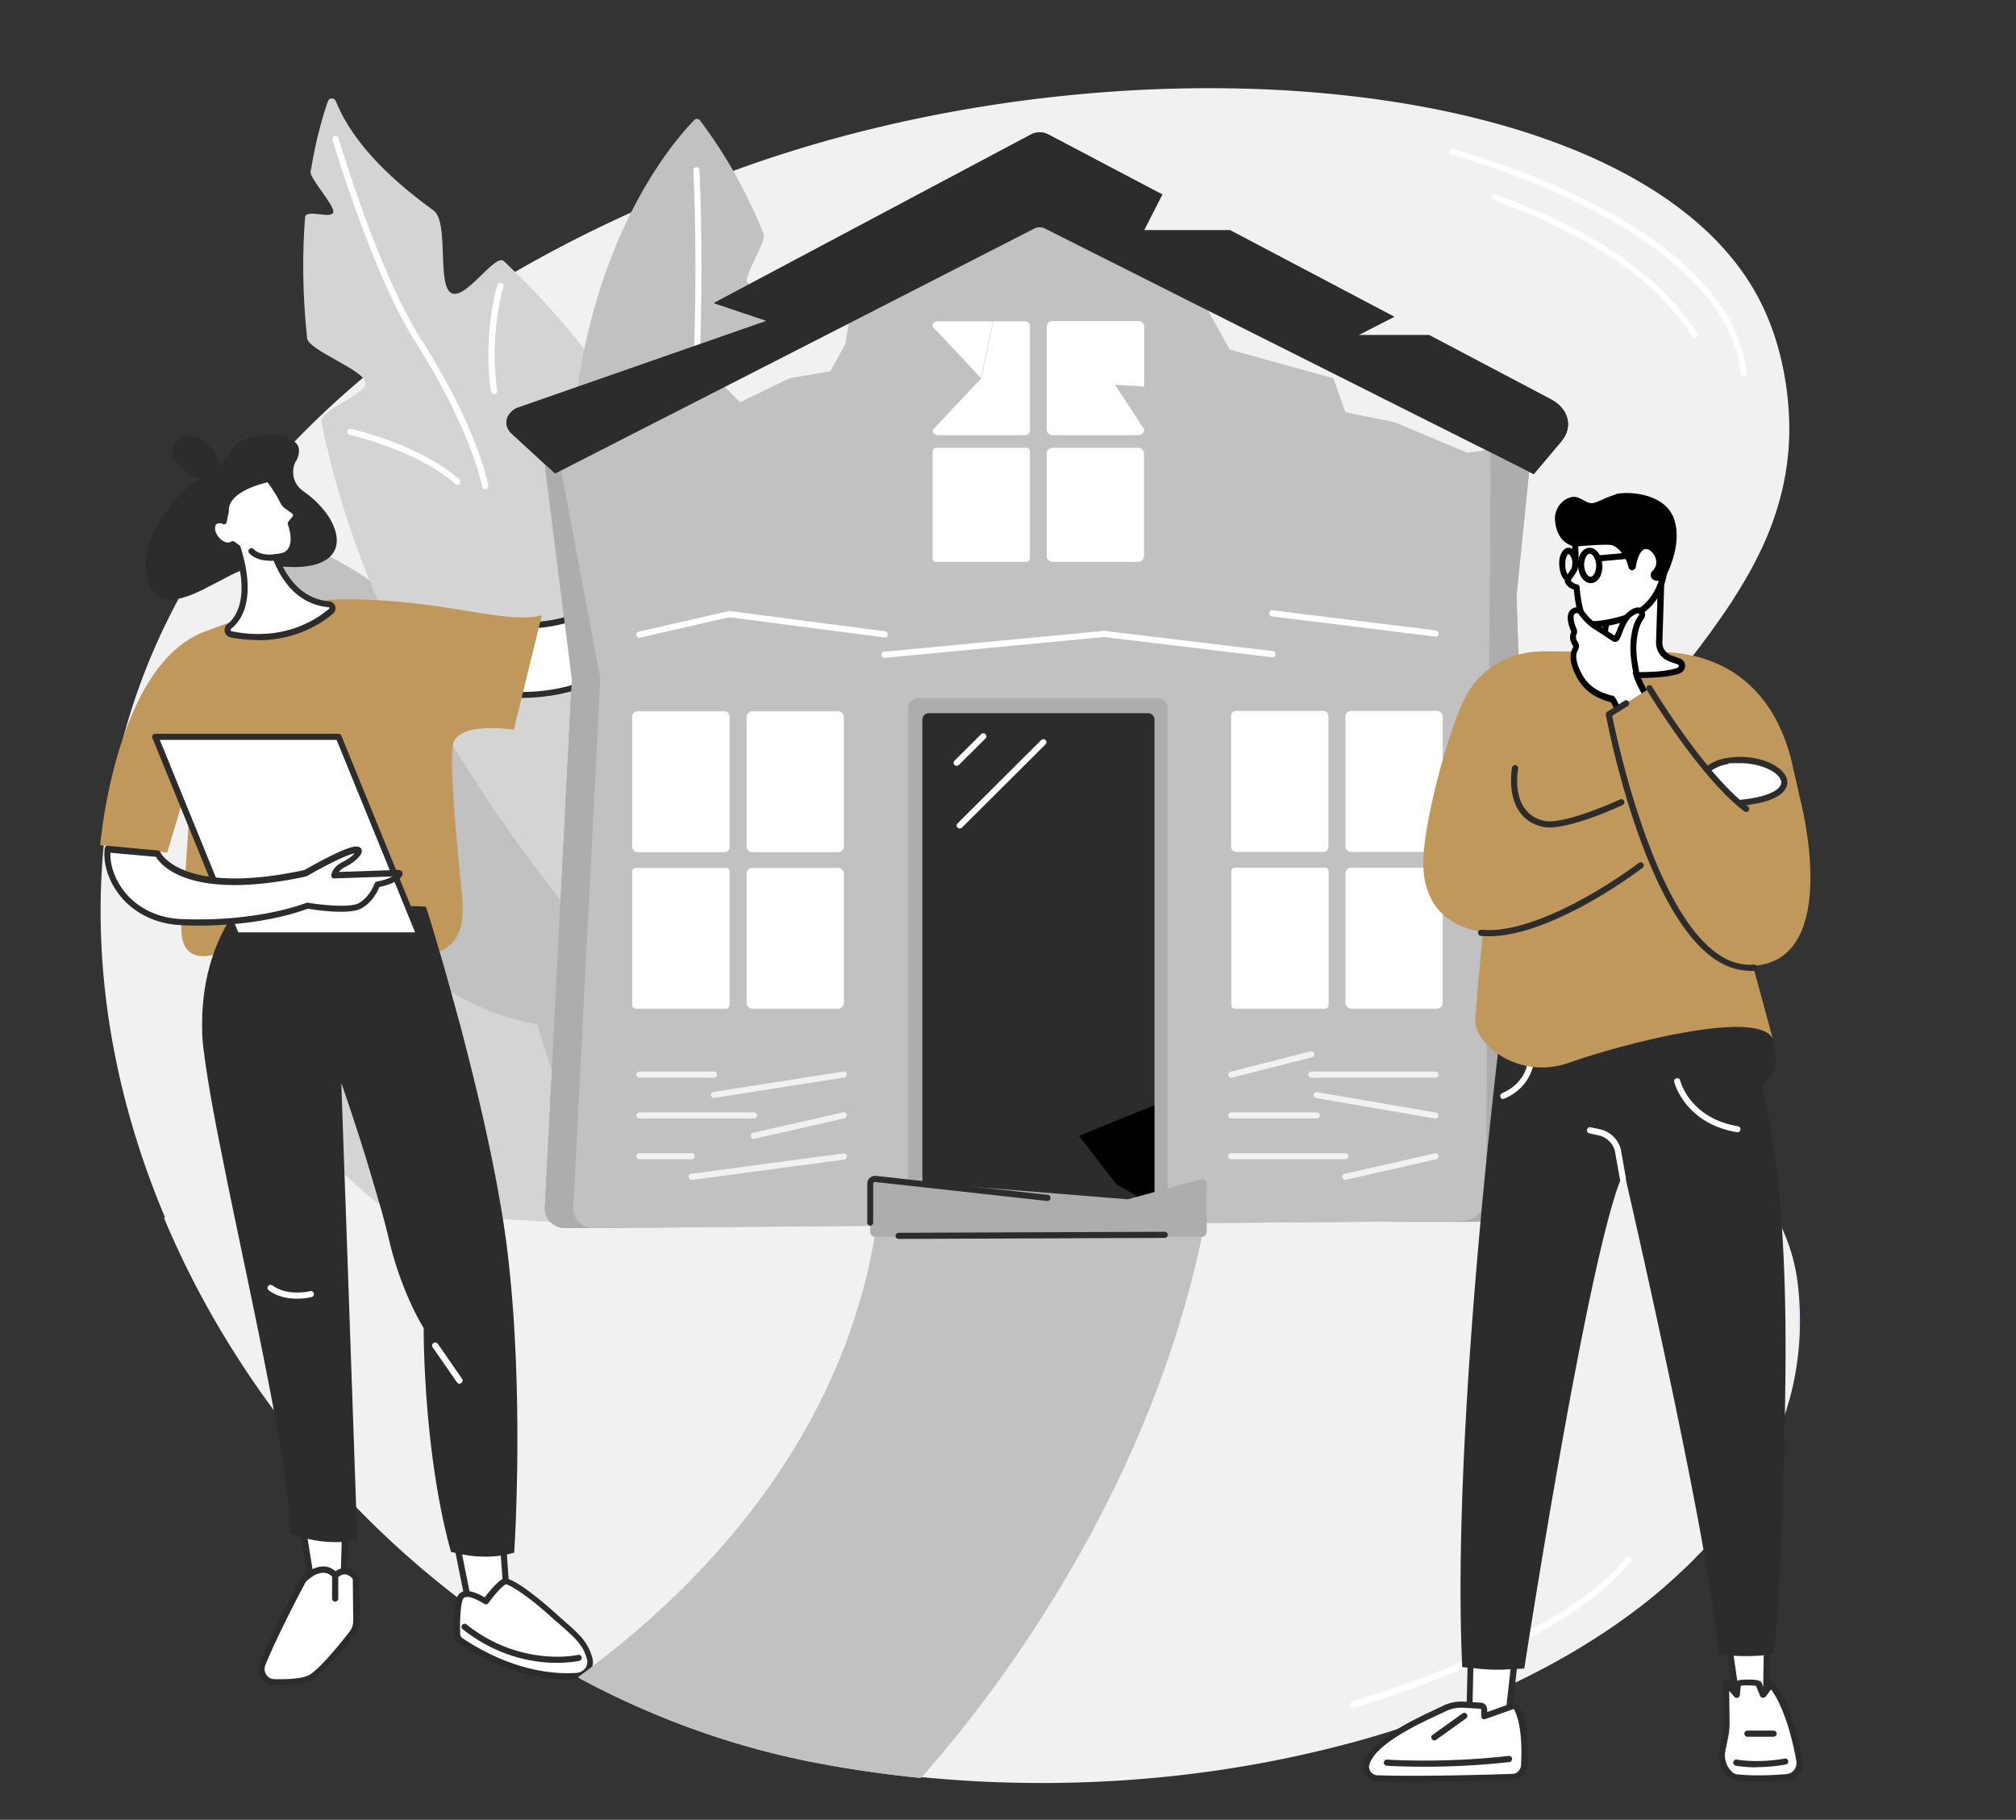 <svg xmlns="http://www.w3.org/2000/svg" width="298" height="269" fill="none"><rect width="100%" height="100%" fill="#333333" stroke="none"/><path fill="#F1F1F1" d="M264.445 207.064c-.061.211-.121.452-.182.664a3.6 3.6 0 0 0-.151.543l-.182.543-.364 1.086c-.06.181-.121.392-.212.573a46 46 0 0 1-2.786 6.276c-.121.241-.272.513-.393.754l-.364.634c-.121.181-.212.362-.333.543-.061.09-.121.181-.151.271-.091.151-.182.332-.303.483-.273.453-.545.875-.818 1.328a5 5 0 0 0-.333.543c-.182.271-.333.513-.515.754-.182.271-.363.513-.545.784-.212.272-.394.574-.606.845l-.03.03c-.212.272-.394.543-.606.815 0 0 0 .03-.03.06-.151.211-.333.423-.484.634-.152.211-.334.422-.485.633-.333.423-.666.815-1.03 1.237-.181.181-.333.393-.484.574-.364.422-.757.844-1.121 1.237-.182.211-.363.392-.545.573l-.363.362c-.243.272-.515.513-.757.784l-.606.604c-.182.211-.394.392-.606.573s-.394.392-.606.573-.393.393-.605.574c-.424.392-.848.754-1.242 1.116a11 11 0 0 0-.636.573l-.636.543c-.242.211-.515.423-.757.634-.363.302-.757.603-1.12.905a87 87 0 0 1-3.15 2.384c-.333.241-.636.452-.969.693-.061.061-.152.091-.212.151-9.086 6.366-20.049 11.616-32.132 15.508a144 144 0 0 1-10.479 2.987c-10.781 2.685-22.228 4.375-33.949 4.918-5.693.272-11.447.272-17.231 0a184 184 0 0 1-9.086-.664 175 175 0 0 1-16.232-2.383c-12.175-2.414-23.743-6.698-34.464-12.491-.152-.091-.303-.151-.424-.241a126 126 0 0 1-7.783-4.617 139 139 0 0 1-11.478-8.206c-10.872-8.629-20.382-18.887-28.165-30.171-5.36-7.784-9.903-16.021-13.476-24.59h.181c-8.812-20.878-11.962-43.536-7.57-65.139a91 91 0 0 1 1.21-5.159c0-.03 0-.06.03-.091 0-.06 0-.09.031-.15 14.446-55.032 73.895-77.932 87.825-83.272 58.54-22.538 136.977-15.93 154.3 18.434 3.059 6.064 3.786 12.099 3.998 14.12.575 5.22.151 9.956-.939 14.301-.061.211-.091.392-.152.603a.4.4 0 0 1-.06.181c-1.423 5.31-3.877 10.078-6.784 14.603v.03a110 110 0 0 1-2.271 3.35c-.303.452-.636.874-.939 1.327-.151.211-.303.422-.485.664-.272.392-.575.754-.848 1.146l-.272.362c-.212.302-.454.604-.666.875-.727.936-1.424 1.84-2.151 2.776-.09.12-.212.241-.302.392-.697.875-1.393 1.78-2.09 2.655-.212.272-.394.513-.606.785-.212.271-.393.513-.605.784-.091.121-.212.272-.303.392-.333.423-.666.875-1 1.298-.09.12-.181.241-.302.392-.122.151-.212.302-.334.453-.302.422-.636.844-.938 1.267-.212.301-.455.603-.667.905-.181.241-.363.513-.515.754a34 34 0 0 0-1.271 1.871c-.182.271-.364.543-.515.814-.031.061-.091.121-.121.181-.182.272-.334.543-.515.815-.031.06-.061.121-.121.181-.212.332-.394.664-.606.996a65 65 0 0 0-2.029 3.771 39 39 0 0 0-2.15 5.371l-.364 1.176c-.605 2.263-1.029 4.586-1.151 7.06-1.484 27.697 30.648 34.818 33.556 58.321.757 6.125.272 12.008-1.272 17.559z"/><path fill="#CADDFF" d="M265.868 198.827v-6.819a43 43 0 0 1 0 6.819"/><path fill="#D4D4D4" d="M53.573 135.136c-5.632-5.28-13.597-11.857-21.138-14.935a.684.684 0 0 0-.97.664c.152 2.927.788 11.405 2.726 20.577.273 1.267 4.937 3.379 5.27 4.676.333 1.237-3.665 1.66-3.27 2.927 3.39 10.56 9.781 21.995 21.652 30.231l39.431 2.233 8.934-29.749-32.89-6.547a40.44 40.44 0 0 1-19.805-10.137z"/><path fill="#99B9FF" d="M125.499 119.507s1.696-11.706 20.109-23.14c.364-.212 1.09 1.357 1.484 1.146.333-.211.848-2.535 1.211-2.716.515-.301 1.06-.603 1.606-.905.514-.271 1.15.09 1.12.634 0 1.478-.151 4.133-.787 7.482-.121.634-3.21 1.75-3.362 2.444-.182.724 2.605 1.026 2.393 1.78-2.12 7.543-6.754 17.017-16.808 24.439l-6.966-11.194z"/><path fill="#C1C1C1" d="M69.14 101.284s-9.48-17.499-29.528-22.296c-.818-.181-1.484.603-1.15 1.327 1.604 3.56 5.269 12.069 7.661 20.004 4.967 16.624 1.151 26.55 13.75 40.61 11.053 12.34 33.252 14.542 32.798 4.556-.06-1.418-23.531-44.231-23.531-44.231z"/><path fill="#D4D4D4" d="M112.992 128.981s1.574-52.739-38.522-90.392c-1.302-1.207-5.815 6.064-7.844 4.676-2.029-1.357-.242-10.47-2.544-12.159-5.24-3.801-11.72-9.353-14.446-16.171-.212-.513-.969-.513-1.15 0-.667 1.87-1.757 5.43-2.575 10.469-.151.905 3.483 4.918 3.362 5.913-.152 1.207-4.058-.543-4.18.815-.393 5.039-.423 11.043.303 17.861.182 1.78 8.329 4.647 8.632 6.547.272 1.78-6.905 3.983-6.511 5.854 4.512 22.206 16.414 49.722 45.638 83.091l19.837-16.594z"/><path fill="#fff" d="M71.714 72.32a.455.455 0 0 1-.454-.392c0-.09-1.454-8.177-9.964-21.572-6.269-9.866-12.084-29.508-12.144-29.689a.48.48 0 0 1 .303-.573.48.48 0 0 1 .575.302c.06.21 5.845 19.731 12.053 29.477 8.631 13.607 10.025 21.572 10.085 21.904.03.241-.121.483-.363.513h-.06zm-4.119-.664a.4.4 0 0 1-.303-.12c-5.602-4.979-15.505-7.242-15.596-7.242a.45.45 0 1 1 .212-.874c.424.09 10.236 2.323 15.99 7.452.182.18.212.452.03.633a.5.5 0 0 1-.333.151m5.421-13.426a.455.455 0 0 1-.454-.392c-1.212-8.629.939-15.629.969-15.72.06-.24.333-.361.575-.3.243.06.364.331.303.572 0 .06-2.12 6.88-.908 15.327a.47.47 0 0 1-.394.513z"/><path fill="#C1C1C1" d="M111.477 117.154s15.052-38.68 4.028-74.975c-.363-1.207-4.664.634-5.088-.573-.333-.966 2.847-6.034 2.484-6.97-2.332-5.853-5.421-11.525-9.449-16.865-.182-.242-.575-.272-.787-.06-3.907 3.922-32.163 35.24-10.327 105.266l19.17-5.793z"/><path fill="#fff" d="M100.302 86.38h-.06a.47.47 0 0 1-.394-.513c4.24-30.956 2.665-60.403 2.635-60.674 0-.242.182-.453.424-.483.242 0 .454.181.484.422 0 .302 1.606 29.84-2.665 60.855-.03.242-.212.393-.454.393z"/><path fill="#99B9FF" d="M125.499 119.507s15.082-21.27 16.293-45.558c.061-1.237-5.845.755-5.845-.483 0-1.659 5.845-6.486 5.664-8.146-.424-4.314-1.363-8.629-2.999-12.913-.272-.694-1.15-.965-1.786-.543-5.512 3.62-26.984 20.878-25.258 68.307l13.931-.633z"/><path fill="#5479F7" d="M118.534 108.465h-.061a.47.47 0 0 1-.394-.513c2.635-18.103 17.778-50.325 17.929-50.657.121-.211.363-.332.606-.211.242.12.333.362.212.603-.152.332-15.234 32.464-17.868 50.416a.46.46 0 0 1-.455.392z"/><path fill="#CADDFF" d="M113.9 86.862h-.121a.45.45 0 0 1-.333-.543c1.363-5.551 6.208-15.055 6.42-15.447.121-.211.394-.302.606-.211.212.12.303.392.212.603-.061.09-4.997 9.806-6.33 15.267a.454.454 0 0 1-.454.331"/><path fill="#C1C1C1" d="m130.557 113.383 1.908 17.318s-12.447 16.413-35.13 50.868c-17.565-15.719-19.352-37.955-19.352-37.955l14.688-26.249 16.02-5.099c.606-.181 21.866 1.147 21.866 1.147zm47.092 69.393c-8.419 40.067-32.677 70.118-41.55 80.044a175 175 0 0 1-16.233-2.384c-12.174-2.413-23.743-6.698-34.464-12.49 16.596-12.069 38.492-33.52 43.913-65.14h48.304z"/><path fill="#ADADAD" d="m224.166 88.04 3.029 92.564h-22.199V58.23h22.199zM92.429 61.73l-11.902 6.879 3.997 31.83-3.997 78.294c.03 1.569 1.393 2.836 3.058 2.806l8.844-.06z"/><path fill="#C1C1C1" d="m88.734 100.439-3.998 78.294c.03 1.569 1.393 2.836 3.059 2.806l128.134-1.056c2.059 0 3.725-1.599 3.725-3.56l.727-115.042-70.048-31.137-68.625 32.253 7.056 37.412z"/><path fill="#F1F1F1" d="m177.195 43.477 4.603 8.206 15.294 4.224 1.787 5.039 7.207 1.448 10.782 4.525 5.209-.724zm-71.32 12.43 3.513 3.56 7.329-3.56 6.026-1.026 2.241-4.073.667-4.405z"/><path fill="#fff" d="M107.086 105.146h-12.87a.756.756 0 0 0-.758.754v19.31c0 .416.34.754.757.754h12.871a.756.756 0 0 0 .757-.754V105.9a.756.756 0 0 0-.757-.754m16.808 0h-12.689a.847.847 0 0 0-.848.845v19.128c0 .467.38.845.848.845h12.689a.847.847 0 0 0 .848-.845v-19.128a.847.847 0 0 0-.848-.845m-16.596 23.141H94.003a.544.544 0 0 0-.545.543v19.732c0 .3.244.543.545.543h13.295a.544.544 0 0 0 .545-.543V128.83c0-.3-.244-.543-.545-.543m16.566 0h-12.629a.877.877 0 0 0-.878.875v19.068c0 .484.393.875.878.875h12.629a.876.876 0 0 0 .878-.875v-19.068a.877.877 0 0 0-.878-.875M146.82 47.49h4.663c.424 0 .758.331.758.753V63.57a.75.75 0 0 1-.758.755h-12.871a.75.75 0 0 1-.757-.755l7.208-7.663 1.787-8.418z"/><path fill="#fff" d="m145.033 55.907-7.208-7.663c0-.423.333-.755.757-.755h8.207l-1.787 8.418zm19.776.965 4.33 6.608a.845.845 0 0 1-.848.845h-12.719a.845.845 0 0 1-.848-.845V48.304c0-.453.363-.845.848-.845h12.719c.455 0 .848.362.848.845v8.84zm-13.114 9.323H138.4a.544.544 0 0 0-.545.543v15.78c0 .3.244.543.545.543h13.295a.544.544 0 0 0 .545-.543v-15.78c0-.3-.244-.543-.545-.543m16.536 0h-12.629a.876.876 0 0 0-.878.875v15.116c0 .483.393.875.878.875h12.629a.876.876 0 0 0 .878-.875V67.07a.876.876 0 0 0-.878-.875m27.377 38.891h-12.871a.755.755 0 0 0-.757.754v19.34c0 .416.339.754.757.754h12.871a.756.756 0 0 0 .757-.754v-19.34a.755.755 0 0 0-.757-.754m16.808 0h-12.689a.846.846 0 0 0-.848.844v19.159c0 .467.379.845.848.845h12.689a.847.847 0 0 0 .848-.845V105.93a.846.846 0 0 0-.848-.844m-16.566 23.171h-13.295a.544.544 0 0 0-.545.543v19.762c0 .3.244.543.545.543h13.295a.544.544 0 0 0 .545-.543V128.8c0-.3-.244-.543-.545-.543m16.536 0h-12.629a.877.877 0 0 0-.878.875v19.098c0 .484.393.875.878.875h12.629a.876.876 0 0 0 .878-.875v-19.098a.877.877 0 0 0-.878-.875"/><path fill="#2C2C2C" d="m230.859 65.17-4.149 4.917-.727-.362-5.663-2.866-.696-.332-14.658-7.362-26.439-13.275-24.106-12.129c-.454-.241-1.03-.21-1.484 0l-27.529 14.09-18.292 9.353-24.227 12.37-.848.423-6.39-5.883c-1.272-1.147-.97-2.897.666-3.772l37.008-12.913-7.814-2.625 46.881-24.921c.787-.423 1.817-.423 2.574 0l16.838 8.87-2.695 5.28h12.719l24.258 12.792-5.299 2.716h10.478l18.019 9.504c2.575 1.357 3.271 4.073 1.575 6.094z"/><path fill="#ADADAD" d="M171.138 103.215h-35.463c-.803 0-1.454.649-1.454 1.448v75.911c0 .8.651 1.448 1.454 1.448h35.463a1.45 1.45 0 0 0 1.454-1.448v-75.911c0-.799-.651-1.448-1.454-1.448"/><path fill="#2C2C2C" d="M169.684 105.418H137.31a.967.967 0 0 0-.969.965v71.898c0 .533.434.965.969.965h32.374a.966.966 0 0 0 .969-.965v-71.898a.966.966 0 0 0-.969-.965"/><path fill="#000" d="m170.623 163.376-11.145 4.526 5.573 7.181 5.572 3.198z"/><path fill="#ADADAD" d="m166.716 177.285 10.933-3.017c.364 0 .697.302.697.694v7.15a.703.703 0 0 1-.697.694h-48.304a.7.7 0 0 1-.696-.694v-7.15c0-.362.303-.694.696-.694z"/><path fill="#2C2C2C" d="M128.649 181.177a.464.464 0 0 1-.454-.452v-5.733a1.18 1.18 0 0 1 1.181-1.177h.06l25.439 2.806c.242 0 .424.242.394.513 0 .242-.242.423-.515.392l-25.409-2.806a.27.27 0 0 0-.272.272v5.733a.465.465 0 0 1-.455.452zm4.179 1.961a.465.465 0 0 1-.454-.452c0-.242.212-.453.454-.453l39.34-.151c.242 0 .454.211.454.453a.465.465 0 0 1-.454.452z"/><path fill="#fff" d="M212.204 94.104h-.061l-24.137-2.987a.47.47 0 0 1-.393-.513.47.47 0 0 1 .515-.393l24.136 2.987c.243.03.424.272.394.513 0 .242-.212.392-.454.392m-24.137 3.047h-.061l-24.893-2.986c-.243 0-.424-.242-.394-.513 0-.241.242-.422.515-.392l24.894 2.987c.242 0 .424.241.393.513 0 .24-.212.392-.454.392"/><path fill="#fff" d="M130.738 97.241c-.242 0-.424-.18-.454-.422 0-.242.152-.483.424-.483l32.435-3.077c.242 0 .484.15.484.422 0 .242-.151.483-.424.483l-32.434 3.077zm.031-3.017h-.061l-22.895-2.987a.47.47 0 0 1-.394-.513.47.47 0 0 1 .515-.392l22.895 2.987c.243.03.424.272.394.513 0 .241-.212.392-.454.392"/><path fill="#fff" d="M94.518 94.285a.48.48 0 0 1-.454-.363.45.45 0 0 1 .333-.543l13.325-3.047a.45.45 0 1 1 .212.875l-13.325 3.047h-.09zm47.365 28.179a.436.436 0 0 1-.333-.754l12.356-12.31a.44.44 0 0 1 .636 0 .436.436 0 0 1 0 .634l-12.356 12.31a.46.46 0 0 1-.333.12zm-.454-9.262a.46.46 0 0 1-.333-.121.436.436 0 0 1 0-.634l3.937-3.922a.44.44 0 0 1 .636 0 .44.44 0 0 1 0 .634l-3.937 3.922a.46.46 0 0 1-.333.121z"/><path fill="#F1F1F1" d="M111.447 168.354a.48.48 0 0 1-.454-.362.45.45 0 0 1 .333-.543l13.295-3.017a.45.45 0 1 1 .212.875l-13.295 3.017h-.091zm0-3.017H94.518a.465.465 0 0 1-.454-.452c0-.242.212-.453.454-.453h16.929c.242 0 .454.211.454.453a.465.465 0 0 1-.454.452m-5.905-3.017a.456.456 0 0 1-.455-.392c-.03-.241.122-.483.364-.513l19.2-3.017c.243-.03.485.121.515.362s-.121.483-.363.513l-19.201 3.017h-.06zm0-3.017H94.518a.465.465 0 0 1-.454-.452c0-.242.212-.453.454-.453h11.024c.242 0 .454.211.454.453a.465.465 0 0 1-.454.452m-3.301 15.116a.456.456 0 0 1-.455-.392.47.47 0 0 1 .394-.513l22.502-3.017a.47.47 0 0 1 .514.392.47.47 0 0 1-.393.513l-22.502 3.017zm0-3.047h-7.723a.466.466 0 0 1-.454-.453c0-.241.212-.453.454-.453h7.723c.242 0 .454.212.454.453a.465.465 0 0 1-.454.453m109.963-6.035h-.091l-17.565-3.017c-.242-.03-.424-.271-.363-.513a.427.427 0 0 1 .514-.362l17.565 3.017c.243.031.424.272.364.513-.03.211-.242.362-.454.362zm-17.565 0H182.01a.465.465 0 0 1-.454-.452c0-.242.212-.453.454-.453h12.629c.242 0 .454.211.454.453a.465.465 0 0 1-.454.452m17.565-6.034h-18.383a.465.465 0 0 1-.454-.452c0-.242.212-.453.454-.453h18.383c.242 0 .454.211.454.453a.465.465 0 0 1-.454.452m-30.194 0a.49.49 0 0 1-.454-.332.45.45 0 0 1 .333-.543l11.842-3.017a.45.45 0 1 1 .212.875l-11.842 3.017h-.121zm16.869 15.116a.48.48 0 0 1-.455-.362.45.45 0 0 1 .334-.543l13.325-3.017a.45.45 0 1 1 .212.874l-13.325 3.018h-.091zm0-3.047H181.98a.465.465 0 0 1-.454-.453c0-.241.212-.453.454-.453h16.899c.242 0 .454.212.454.453a.465.465 0 0 1-.454.453"/><path fill="#fff" d="M200.029 252.441c-.212 0-.363-.121-.424-.332a.48.48 0 0 1 .303-.573c.303-.091 31.042-9.112 40.43-21.271.152-.211.424-.241.636-.09s.242.422.091.633c-9.54 12.431-39.612 21.241-40.884 21.603h-.121zm57.723-196.806c-.242 0-.424-.18-.454-.422-1.121-11.193-12.629-19.37-22.108-24.257-10.327-5.34-20.533-8.026-20.654-8.056a.45.45 0 1 1 .212-.875c.091 0 10.387 2.745 20.805 8.116 13.871 7.15 21.684 15.81 22.623 24.982 0 .24-.152.482-.394.482h-.06z"/><path fill="#fff" d="M250.484 49.903a.44.44 0 0 1-.394-.211c-5.27-8.267-14.84-14.844-29.255-20.094-.242-.09-.363-.332-.273-.573a.44.44 0 0 1 .576-.272c14.597 5.34 24.288 12.008 29.709 20.456a.48.48 0 0 1-.151.634c-.061.06-.152.06-.243.06zM74.682 92.233s7.934 1.66 15.687-3.741 12.659-9.142 12.659-9.142 0-2.957 1.666-4.194 2.634-5.46 3.937-5.43l-.455 4.796s3.937-1.9 5.966-3.077 3.392-.483 3.392-.483-6.995 8.78-9.236 9.595c-2.241.814-3.423 4.194-4.695 5.913l-1.241 1.72s-9.298 15.991-27.68 14.452z"/><path fill="#2C2C2C" d="M77.135 103.185c-.818 0-1.636-.03-2.484-.091-.242 0-.424-.211-.424-.452v-10.41q0-.225.182-.361a.46.46 0 0 1 .394-.09c.09 0 7.844 1.538 15.324-3.651 6.874-4.767 11.538-8.297 12.477-9.021.03-.755.303-3.168 1.847-4.345.697-.513 1.303-1.75 1.878-2.806.727-1.448 1.393-2.715 2.332-2.715.121 0 .242.06.333.15s.121.212.121.332l-.393 3.983c1.241-.604 3.755-1.87 5.208-2.685 2.211-1.267 3.756-.513 3.816-.483a.48.48 0 0 1 .243.302c0 .12 0 .271-.091.392-.727.905-7.117 8.93-9.449 9.745-1.454.513-2.453 2.323-3.362 3.922-.393.664-.726 1.298-1.12 1.81l-1.242 1.69c-.212.362-2.513 4.194-7.026 7.905-3.906 3.228-10.175 6.849-18.594 6.849zm-1.999-.966c17.626 1.238 26.741-14.09 26.832-14.24v-.03l1.242-1.72c.333-.483.696-1.086 1.06-1.75.969-1.72 2.089-3.68 3.846-4.345 1.635-.603 6.39-6.215 8.601-8.93-.515-.06-1.333 0-2.393.603-1.999 1.147-5.936 3.078-5.996 3.078-.152.06-.333.06-.454-.03a.43.43 0 0 1-.182-.423l.363-3.862c-.333.453-.696 1.177-.999 1.78-.636 1.207-1.272 2.474-2.12 3.138-1.454 1.086-1.484 3.832-1.484 3.832a.43.43 0 0 1-.182.362c-.06.03-4.997 3.831-12.689 9.172-6.753 4.676-13.537 4.163-15.475 3.892v9.443z"/><path fill="#C0985C" d="m80.072 91.026-4.118 16.835s-8.57-1.327-9.025 2.354c-.454 3.711.696 15.598 1.15 19.883.455 4.284 1.242 9.534-4.209 10.891-5.42 1.358-25.227-2.775-30.406-.513s-7.026-.181-6.602-4.193c.424-4.013 1.484-22.357 1.484-22.357l-3.634 12.098-9.903-1.086s2.18-26.46 15.324-31.528c13.144-5.07 18.928-5.28 28.77-4.466 9.813.845 16.657 3.168 21.14 2.022z"/><path fill="#2C2C2C" d="M43.73 68.156c-.786 1.509-.393 3.38 1 4.375 1.545 1.086 3.301 2.655 4.331 4.677 2.09 4.194-.394 7-6.814 6.577-6.39-.422-6.602.573-12.386 3.44-5.785 2.866-8.238 1.267-8.329-3.893-.12-5.159 5.482-11.465 8.147-12.43.242-.09.666-.332 1.211-.724 2.241-1.569 2.756-3.168 3.755-4.194 2.454-2.534 8.54-2.082 9.419-.03.242.573.182 1.297-.303 2.233z"/><path fill="#2C2C2C" d="M30.406 65.35c1.696 1.419 2.665 4.013 1.756 5.13-.908 1.116-3.392.271-5.088-1.147s-1.998-2.866-1.06-3.952c.909-1.117 2.696-1.449 4.422-.03z"/><path fill="#fff" d="M31.829 77.087c.333-.272.848-.272 1.333-.09.12-.815.302-1.54.302-1.54-.181-3.5 6.148-4.706 6.148-4.706h.242a19 19 0 0 1 2.06 3.289c.12.271.333.513.575.694l1.06.754a.754.754 0 0 1 .121 1.116l-.605.724c1.393 4.375-1.181 4.828-1.181 4.828-.364.09-.727.15-1.09.21.878 2.324 3.088 6.548 7.873 6.97.515.03.727.664.333.996-2.029 1.72-7.026 5.009-14.779 3.47-.575-.12-.726-.815-.272-1.177 1.544-1.237 3.513-4.314 1.211-11.616a25 25 0 0 1-.696-.483c-.636.453-1.696.121-2.423-.784-.727-.935-.818-2.082-.182-2.565z"/><path fill="#2C2C2C" d="M38.128 94.616a22 22 0 0 1-4.028-.392 1.15 1.15 0 0 1-.878-.814c-.09-.423.03-.875.394-1.147 1.363-1.086 3.27-3.952 1.12-10.982-.12-.09-.242-.151-.363-.242-.848.332-1.968-.09-2.726-1.055-.908-1.147-.938-2.535-.12-3.199.332-.271.787-.362 1.24-.301.092-.483.183-.875.213-1.026-.091-3.772 6.239-5.039 6.511-5.1h.333q.228 0 .364.182 1.316 1.72 2.09 3.349c.09.211.242.392.423.513l1.06.754c.273.211.454.513.485.845s-.06.664-.273.935l-.454.513c.515 1.72.484 3.078-.091 4.043-.545.875-1.363 1.086-1.514 1.116-.182.06-.364.09-.576.121.97 2.353 3.09 5.793 7.299 6.155a1 1 0 0 1 .908.724c.122.392 0 .815-.302 1.086-1.545 1.328-5.36 3.953-11.145 3.953zm-3.694-14.602c.09 0 .212.03.272.09.212.151.424.332.666.483.091.06.152.15.182.241 2.392 7.664.182 10.862-1.363 12.099-.09.09-.09.18-.09.241 0 .06.06.12.15.151 7.42 1.478 12.206-1.478 14.416-3.349 0 0 .06-.06.03-.12 0 0-.03-.091-.12-.091-4.997-.422-7.33-4.707-8.268-7.241-.06-.12-.03-.272.03-.392a.37.37 0 0 1 .333-.212c.364-.03.697-.09 1.03-.18h.03s.575-.121.909-.725c.454-.754.424-1.96-.091-3.5-.06-.15 0-.301.09-.422l.606-.724c.06-.06.091-.15.06-.241 0-.091-.06-.151-.12-.212l-1.06-.754a2.1 2.1 0 0 1-.697-.845 21 21 0 0 0-1.877-3.017c-.636.151-5.845 1.358-5.724 4.224v.12s-.182.695-.303 1.48c0 .12-.09.24-.212.331-.121.06-.273.09-.394 0-.363-.15-.666-.12-.878 0-.424.332-.303 1.237.273 1.931.605.754 1.423.996 1.817.694a.5.5 0 0 1 .272-.09z"/><path fill="#2C2C2C" d="M39.824 82.88c-2.09 0-2.968-1.086-2.998-1.117a.466.466 0 0 1 .06-.633.47.47 0 0 1 .637.06c.03.06.938 1.056 3.21.724a.45.45 0 0 1 .515.393.447.447 0 0 1-.394.513 6.5 6.5 0 0 1-1.03.09z"/><path fill="#fff" d="m51.03 225.136-.334 11.616-4.118.453-2.03-12.521z"/><path fill="#2C2C2C" d="M46.578 237.657a.455.455 0 0 1-.455-.392l-2.029-12.521c0-.151 0-.271.121-.392a.56.56 0 0 1 .364-.151l6.48.453c.243 0 .425.211.425.452l-.303 11.616a.46.46 0 0 1-.394.453l-4.118.452h-.061zm-1.484-12.491 1.877 11.526 3.301-.362.303-10.801z"/><path fill="#fff" d="m74.41 228.938.635 9.262-5.42.453-1.97-9.715z"/><path fill="#2C2C2C" d="M69.624 239.106a.48.48 0 0 1-.454-.363l-1.938-9.715c0-.12 0-.271.09-.362a.5.5 0 0 1 .364-.15h6.723c.242 0 .424.181.454.422l.667 9.262a.49.49 0 0 1-.424.483l-5.451.453h-.03zm-1.393-9.716 1.757 8.75 4.603-.362-.606-8.388z"/><path fill="#fff" d="M68.14 242.636a1.36 1.36 0 0 1-.605-1.117c-.03-1.357-.03-4.254.514-5.34.727-1.448 3.725.573 3.725.573s1.757-2.444 2.787-2.957c.545-.271 3.664 1.811 6.814 4.647 3.452 3.107 4.997 4.073 5.754 6.758.363 1.267-.576 2.504-1.878 2.595-3.18.211-9.57-.151-17.11-5.159"/><path fill="#2C2C2C" d="M83.858 248.278c-3.513 0-9.297-.875-15.96-5.28-.485-.332-.818-.875-.818-1.479-.03-1.569 0-4.405.545-5.551.182-.362.485-.604.879-.724 1-.272 2.453.482 3.15.875.544-.725 1.816-2.293 2.695-2.746 1.332-.664 7.268 4.646 7.328 4.707.546.482 1.03.935 1.484 1.327 2.484 2.173 3.725 3.259 4.392 5.642.212.724.06 1.479-.364 2.112a2.6 2.6 0 0 1-1.908 1.086c-.424 0-.908.061-1.423.061zm-14.84-12.19h-.242a.42.42 0 0 0-.303.242c-.363.694-.514 2.625-.454 5.129 0 .302.151.603.424.754 7.45 4.918 13.75 5.31 16.838 5.069.485-.03.94-.302 1.242-.694a1.6 1.6 0 0 0 .242-1.328c-.575-2.112-1.696-3.077-4.118-5.219-.455-.392-.97-.845-1.515-1.328-3.24-2.926-5.814-4.465-6.36-4.525-.787.422-2.12 2.142-2.574 2.775-.151.212-.424.242-.636.121-.636-.422-1.786-1.026-2.513-1.026z"/><path fill="#2C2C2C" d="M82.283 245.803c-3.3 0-8.631-.814-13.9-4.978-.182-.151-.243-.452-.061-.633.151-.181.454-.242.636-.061 8.025 6.366 16.384 4.526 16.475 4.496a.45.45 0 1 1 .212.875c-.121.03-1.393.301-3.332.301z"/><path fill="#fff" d="m52.635 239.588-.061-6.366s-1.272-1.931-3.029-.362c0 0-1.635-2.263-4.633.573 0 0-4.24 7.875-6.117 12.552a1.924 1.924 0 0 0 1.756 2.655c1.938.03 4.452-.061 5.572-.785 1.727-1.146 4.634-4.797 5.936-6.426.394-.513.636-1.177.606-1.811z"/><path fill="#2C2C2C" d="M41.308 249.092h-.787c-.788 0-1.484-.422-1.938-1.056-.425-.664-.515-1.478-.212-2.202 1.877-4.647 6.087-12.521 6.147-12.612 0-.03.06-.09.091-.121 1.181-1.116 2.362-1.629 3.422-1.538.727.06 1.242.422 1.575.694.515-.362 1.06-.513 1.605-.453 1.09.151 1.757 1.116 1.787 1.177.06.06.06.151.06.241l.061 6.366a3.37 3.37 0 0 1-.727 2.112c-1.514 1.931-4.3 5.371-6.026 6.517-.879.573-2.575.875-5.028.875zm3.967-15.387c-.424.754-4.3 8.056-6.056 12.461-.182.452-.122.965.15 1.387.273.423.697.664 1.212.664 2.635.06 4.513-.181 5.3-.724 1.666-1.116 4.634-4.797 5.815-6.336a2.6 2.6 0 0 0 .515-1.539l-.061-6.215c-.151-.181-.545-.603-1.06-.664-.394-.06-.787.121-1.211.483-.091.091-.212.121-.364.121-.12 0-.242-.091-.333-.181 0 0-.454-.604-1.242-.664-.787-.06-1.665.332-2.634 1.237z"/><path fill="#2C2C2C" d="M50 232.86a.453.453 0 0 0-.455-.452.453.453 0 0 0-.454.452v3.44c0 .25.204.452.454.452A.453.453 0 0 0 50 236.3zm26.045-3.379a10 10 0 0 1-1.575.392c-2.635.483-5.21.121-6.663-.211-.727-.151-1.15-.272-1.15-.272-4.15-14.995-4.028-33.067-4.028-33.067s-3.21-5.039-5.058-12.793a108 108 0 0 0-1.666-6.245c-.484-1.69-1-3.379-1.484-5.039-1.998-6.547-3.967-12.158-3.967-12.158l.364 10.62.242 6.577 1.756 50.386c-.636.12-1.272.211-1.877.241a18 18 0 0 1-5.966-.573c-1.333-.362-2.15-.754-2.15-.754.302-7.483-4.816-30.503-8.692-49.3-.636-3.047-1.212-5.974-1.757-8.689-1-5.039-1.756-9.444-2.18-12.672 0-.211-.06-.453-.091-.664a31 31 0 0 1-.212-2.504c0-.664-.03-1.297 0-1.931v-.603a37 37 0 0 1 .424-4.345c.303-1.78.727-3.349 1.18-4.707.758-2.202 1.636-3.892 2.333-5.008.03-.06.09-.121.121-.181.606-.966 1.03-1.448 1.03-1.448s2.029.694 6.935.362c.212 0 .424-.03.636-.061a35 35 0 0 0 2.786-.301c1.06-.151 2.18-.242 3.331-.332 1.393-.091 2.817-.181 4.18-.211 1.332-.061 2.604-.061 3.785-.061h3.574c1.696.03 2.756.091 2.756.091s.03.12.09.301c.03.121.091.272.152.453.333 1.026.939 3.077 1.756 5.823a338 338 0 0 1 1.908 6.728c.243.905.515 1.841.757 2.806.03.121.061.272.121.392.455 1.66.91 3.41 1.363 5.22.03.151.091.332.122.483 1.695 6.667 3.391 14.029 4.603 20.999.484 2.685.878 5.31 1.18 7.814 2.545 21.029 1 44.382 1 44.382z"/><path fill="#fff" d="M67.898 204.529a.4.4 0 0 1-.363-.211l-3.574-5.159c-.151-.211-.09-.483.121-.634.212-.15.485-.09.636.121l3.574 5.159c.151.212.09.483-.121.634a.5.5 0 0 1-.243.09zm-23.955-12.551c-1.272 0-2.877-.241-4.21-1.237-.212-.151-.242-.422-.09-.633.15-.211.423-.242.636-.091 2.27 1.66 5.541.845 5.572.845a.45.45 0 1 1 .212.875c-.06 0-.97.241-2.15.241zm-9.025-53.704h27.105L50.06 108.917H22.956z"/><path fill="#2C2C2C" d="M62.023 138.726H34.918a.47.47 0 0 1-.424-.271l-11.962-29.357a.5.5 0 0 1 .03-.422c.09-.121.212-.211.363-.211H50.03c.182 0 .364.121.424.271l11.962 29.357a.5.5 0 0 1-.03.422c-.09.121-.212.211-.363.211m-26.802-.905h26.136l-11.6-28.451H23.623z"/><path fill="#fff" d="M45.154 129.042s4.725-2.746 6.875-3.349.515 1.206-1.03 1.961c-1.544.724-1.605 1.719-1.605 1.719s8.45-.271 9.388-.331c.94-.061-.484 1.267-2.998 1.689 0 0-.696 2.142-2.544 3.138-1.817 1.026-7.783 0-7.783 0s-6.996 2.927-18.625 2.444c-7.692-.302-11.447-6.457-10.963-10.832l7.39.694s3.089 6.909 21.835 2.867z"/><path fill="#2C2C2C" d="M29.376 136.826c-.818 0-1.666 0-2.514-.061-3.603-.151-6.753-1.599-8.873-4.073-1.847-2.142-2.786-4.857-2.514-7.271 0-.241.243-.422.485-.392l7.39.694c.15 0 .302.12.363.271 0 .061 3.24 6.487 21.26 2.625.605-.332 4.845-2.776 6.904-3.349.334-.09 1.303-.362 1.575.302.303.845-1.363 2.052-2.271 2.504-.575.272-.909.573-1.09.815 2.059-.061 7.904-.272 8.661-.302.697-.03.757.453.757.513.091.784-1.666 1.659-3.422 2.021-.273.634-1.06 2.263-2.635 3.138-1.817 1.026-6.905.242-7.965.06-.938.363-6.753 2.505-16.172 2.505zm-13.053-10.862c-.09 2.052.758 4.315 2.332 6.155 1.969 2.293 4.906 3.621 8.238 3.741 11.356.453 18.352-2.383 18.413-2.413.09-.031.181-.031.242 0 1.605.271 6.087.814 7.48.06 1.636-.905 2.332-2.866 2.332-2.897a.47.47 0 0 1 .364-.301c.999-.181 1.786-.483 2.301-.755-2.301.091-8.328.272-8.6.302a.46.46 0 0 1-.334-.121.45.45 0 0 1-.12-.331c0-.121.12-1.268 1.847-2.082a5.6 5.6 0 0 0 1.605-1.177c-.061 0-.152.03-.273.06-2.06.574-6.723 3.259-6.753 3.289a.23.23 0 0 0-.122.06c-17.14 3.681-21.471-1.629-22.228-2.896l-6.693-.603z"/><path fill="#C1C1C1" d="M177.649 182.776c-8.419 40.067-32.677 70.118-41.55 80.044a175 175 0 0 1-16.233-2.384c-12.174-2.413-23.743-6.698-34.463-12.49 16.595-12.069 38.491-33.52 43.912-65.14h48.304z"/><path fill="#ADADAD" d="m224.166 88.04 3.029 92.564h-22.199V58.23h22.199zM92.429 61.73l-11.902 6.879 3.997 31.83-3.997 78.294c.03 1.569 1.393 2.836 3.058 2.806l8.844-.06z"/><path fill="#C1C1C1" d="m88.734 100.439-3.998 78.294c.03 1.569 1.393 2.836 3.059 2.806l128.134-1.056c2.059 0 3.725-1.599 3.725-3.56l.727-115.042-70.048-31.137-68.625 32.253 7.056 37.412z"/><path fill="#F1F1F1" d="m177.195 43.477 4.603 8.206 15.294 4.224 1.787 5.039 7.207 1.448 10.782 4.525 5.209-.724zm-71.32 12.43 3.513 3.56 7.329-3.56 6.026-1.026 2.241-4.073.667-4.405z"/><path fill="#fff" d="M107.086 105.146h-12.87a.756.756 0 0 0-.758.754v19.31c0 .416.34.754.757.754h12.871a.756.756 0 0 0 .757-.754V105.9a.756.756 0 0 0-.757-.754m16.808 0h-12.689a.847.847 0 0 0-.848.845v19.128c0 .467.38.845.848.845h12.689a.847.847 0 0 0 .848-.845v-19.128a.847.847 0 0 0-.848-.845m-16.596 23.141H94.003a.544.544 0 0 0-.545.543v19.732c0 .3.244.543.545.543h13.295a.544.544 0 0 0 .545-.543V128.83c0-.3-.244-.543-.545-.543m16.566 0h-12.629a.877.877 0 0 0-.878.875v19.068c0 .484.393.875.878.875h12.629a.876.876 0 0 0 .878-.875v-19.068a.877.877 0 0 0-.878-.875M146.82 47.49h4.663c.424 0 .758.331.758.753V63.57a.75.75 0 0 1-.758.755h-12.871a.75.75 0 0 1-.757-.755l7.208-7.663 1.787-8.418z"/><path fill="#fff" d="m145.033 55.907-7.208-7.663c0-.423.333-.755.757-.755h8.207l-1.787 8.418zm19.776.965 4.33 6.608a.845.845 0 0 1-.848.845h-12.719a.845.845 0 0 1-.848-.845V48.304c0-.453.363-.845.848-.845h12.719c.455 0 .848.362.848.845v8.84zm-13.114 9.323H138.4a.544.544 0 0 0-.545.543v15.78c0 .3.244.543.545.543h13.295a.544.544 0 0 0 .545-.543v-15.78c0-.3-.244-.543-.545-.543m16.536 0h-12.629a.876.876 0 0 0-.878.875v15.116c0 .483.393.875.878.875h12.629a.876.876 0 0 0 .878-.875V67.07a.876.876 0 0 0-.878-.875m27.377 38.891h-12.871a.755.755 0 0 0-.757.754v19.34c0 .416.339.754.757.754h12.871a.756.756 0 0 0 .757-.754v-19.34a.755.755 0 0 0-.757-.754m16.808 0h-12.689a.846.846 0 0 0-.848.844v19.159c0 .467.379.845.848.845h12.689a.847.847 0 0 0 .848-.845V105.93a.846.846 0 0 0-.848-.844m-16.566 23.171h-13.295a.544.544 0 0 0-.545.543v19.762c0 .3.244.543.545.543h13.295a.544.544 0 0 0 .545-.543V128.8c0-.3-.244-.543-.545-.543m16.536 0h-12.629a.877.877 0 0 0-.878.875v19.098c0 .484.393.875.878.875h12.629a.876.876 0 0 0 .878-.875v-19.098a.877.877 0 0 0-.878-.875"/><path fill="#2C2C2C" d="m230.859 65.17-4.149 4.917-.727-.362-5.663-2.866-.696-.332-14.658-7.362-26.439-13.275-24.106-12.129c-.454-.241-1.03-.21-1.484 0l-27.529 14.09-18.292 9.353-24.227 12.37-.848.423-6.39-5.883c-1.272-1.147-.97-2.897.666-3.772l37.008-12.913-7.814-2.625 46.881-24.921c.787-.423 1.817-.423 2.574 0l16.838 8.87-2.695 5.28h12.719l24.258 12.792-5.299 2.716h10.478l18.019 9.504c2.575 1.357 3.271 4.073 1.575 6.094z"/><path fill="#ADADAD" d="M171.138 103.215h-35.463c-.803 0-1.454.649-1.454 1.448v75.911c0 .8.651 1.448 1.454 1.448h35.463a1.45 1.45 0 0 0 1.454-1.448v-75.911c0-.799-.651-1.448-1.454-1.448"/><path fill="#2C2C2C" d="M169.684 105.418H137.31a.967.967 0 0 0-.969.965v71.898c0 .533.434.965.969.965h32.374a.966.966 0 0 0 .969-.965v-71.898a.966.966 0 0 0-.969-.965"/><path fill="#000" d="m170.623 163.376-11.145 4.526 5.573 7.181 5.572 3.198z"/><path fill="#ADADAD" d="m166.716 177.285 10.933-3.017c.364 0 .697.302.697.694v7.15a.703.703 0 0 1-.697.694h-48.304a.7.7 0 0 1-.696-.694v-7.15c0-.362.303-.694.696-.694z"/><path fill="#2C2C2C" d="M128.649 181.177a.465.465 0 0 1-.454-.452v-5.733a1.18 1.18 0 0 1 1.181-1.177h.06l25.439 2.806c.242 0 .424.242.394.513 0 .242-.242.423-.515.392l-25.409-2.806a.27.27 0 0 0-.272.272v5.733a.465.465 0 0 1-.454.452zm4.179 1.961a.465.465 0 0 1-.454-.452c0-.242.212-.453.454-.453l39.34-.151c.242 0 .454.211.454.453a.465.465 0 0 1-.454.452z"/><path fill="#fff" d="M212.204 94.104h-.061l-24.136-2.987a.47.47 0 0 1-.394-.513.47.47 0 0 1 .515-.393l24.136 2.987c.243.03.424.272.394.513 0 .242-.212.392-.454.392m-24.137 3.047h-.061l-24.893-2.986c-.243 0-.424-.242-.394-.513 0-.241.242-.422.515-.392l24.894 2.987c.242 0 .424.241.393.513 0 .24-.212.392-.454.392"/><path fill="#fff" d="M130.738 97.241c-.242 0-.424-.18-.454-.422 0-.242.152-.483.424-.483l32.435-3.077c.242 0 .484.15.484.422 0 .242-.151.483-.424.483l-32.434 3.077zm.031-3.017h-.061l-22.895-2.987a.47.47 0 0 1-.394-.513.47.47 0 0 1 .515-.392l22.895 2.987c.243.03.424.272.394.513 0 .241-.212.392-.454.392"/><path fill="#fff" d="M94.518 94.285a.48.48 0 0 1-.454-.363.45.45 0 0 1 .333-.543l13.325-3.047a.45.45 0 1 1 .212.875l-13.325 3.047h-.09zm47.365 28.179a.436.436 0 0 1-.333-.754l12.356-12.31a.44.44 0 0 1 .636 0 .436.436 0 0 1 0 .634l-12.356 12.31a.46.46 0 0 1-.333.12zm-.454-9.262a.46.46 0 0 1-.333-.121.436.436 0 0 1 0-.634l3.937-3.922a.44.44 0 0 1 .636 0 .44.44 0 0 1 0 .634l-3.937 3.922a.46.46 0 0 1-.333.121z"/><path fill="#F1F1F1" d="M111.447 168.354a.48.48 0 0 1-.454-.362.45.45 0 0 1 .333-.543l13.295-3.017a.45.45 0 1 1 .212.875l-13.295 3.017h-.091zm0-3.017H94.518a.465.465 0 0 1-.454-.452c0-.242.212-.453.454-.453h16.929c.242 0 .454.211.454.453a.465.465 0 0 1-.454.452m-5.905-3.017a.456.456 0 0 1-.455-.392c-.03-.241.122-.483.364-.513l19.2-3.017c.243-.03.485.121.515.362s-.121.483-.363.513l-19.201 3.017h-.06zm0-3.017H94.518a.465.465 0 0 1-.454-.452c0-.242.212-.453.454-.453h11.024c.242 0 .454.211.454.453a.465.465 0 0 1-.454.452m-3.301 15.116a.456.456 0 0 1-.455-.392.47.47 0 0 1 .394-.513l22.502-3.017a.47.47 0 0 1 .514.392.47.47 0 0 1-.393.513l-22.502 3.017zm0-3.047h-7.723a.466.466 0 0 1-.454-.453c0-.241.212-.453.454-.453h7.723c.242 0 .454.212.454.453a.465.465 0 0 1-.454.453m109.963-6.035h-.091l-17.565-3.017c-.242-.03-.424-.271-.363-.513a.427.427 0 0 1 .514-.362l17.565 3.017c.243.031.424.272.364.513-.03.211-.242.362-.454.362zm-17.565 0H182.01a.465.465 0 0 1-.454-.452c0-.242.212-.453.454-.453h12.629c.242 0 .454.211.454.453a.465.465 0 0 1-.454.452m17.565-6.034h-18.383a.465.465 0 0 1-.454-.452c0-.242.212-.453.454-.453h18.383c.242 0 .454.211.454.453a.465.465 0 0 1-.454.452m-30.194 0a.49.49 0 0 1-.454-.332.45.45 0 0 1 .333-.543l11.842-3.017a.45.45 0 1 1 .212.875l-11.842 3.017h-.121zm16.869 15.116a.48.48 0 0 1-.455-.362.45.45 0 0 1 .334-.543l13.325-3.017a.45.45 0 1 1 .212.874l-13.325 3.018h-.091zm0-3.047H181.98a.465.465 0 0 1-.454-.453c0-.241.212-.453.454-.453h16.899c.242 0 .454.212.454.453a.465.465 0 0 1-.454.453"/><path fill="#fff" d="m255.087 239.83 1.665 11.676 4.301.03.182-11.495z"/><path fill="#2C2C2C" d="M261.023 251.989h-4.271a.48.48 0 0 1-.454-.393l-1.665-11.676c0-.121 0-.271.121-.362s.212-.151.363-.151l6.148.211c.242 0 .454.212.424.453l-.212 11.495a.465.465 0 0 1-.454.453zm-5.391-11.677 1.544 10.771h3.423l.181-10.59z"/><path fill="#fff" d="M256.631 262.699c1.666.181 4.18.242 7.511-.03 1.181-.09 2.029-1.207 1.847-2.383-.515-3.168-1.968-8.78-4.24-11.345l-1.12 1.599-.666-1.659c-.122-.181-2.938-.302-2.999.03l-.181 1.599-1.605-1.81.091 5.883c0 .664-.061 1.298-.182 1.931l-.424 2.052c-.242 1.237.06 2.534.908 3.439.333.362.697.604 1.06.634z"/><path fill="#2C2C2C" d="M256.571 263.152c-.455-.061-.909-.332-1.333-.785-.939-.995-1.332-2.443-1.029-3.831l.424-2.052a9.5 9.5 0 0 0 .181-1.84l-.091-5.884c0-.181.122-.362.303-.422.182-.061.364 0 .515.121l.939 1.025.06-.603v-.03c.061-.392.515-.483.667-.513.181-.03 2.816-.242 3.149.332 0 0 0 .03.031.06l.363.875.636-.905a.42.42 0 0 1 .333-.181c.152 0 .273.06.364.151 2.937 3.319 4.209 10.71 4.36 11.555a2.41 2.41 0 0 1-.514 1.961 2.52 2.52 0 0 1-1.757.966 48 48 0 0 1-4.3.211c-1.181 0-2.514-.06-3.301-.151zm4.391-12.37a.41.41 0 0 1-.424.181c-.151 0-.303-.121-.363-.272l-.606-1.478c-.485-.091-1.757-.121-2.241-.03l-.152 1.387c0 .182-.151.332-.302.393a.47.47 0 0 1-.485-.121l-.787-.905.06 4.676c0 .694-.06 1.358-.182 2.052l-.423 2.052c-.243 1.116.06 2.262.817 3.047.273.302.576.483.788.513 1.423.151 3.876.271 7.419-.03.455-.03.848-.242 1.121-.604.272-.362.394-.814.333-1.267-.454-2.776-1.726-7.965-3.755-10.65l-.788 1.116z"/><path fill="#2C2C2C" d="M259.66 261.221c1.181 0 2.635-.091 4.3-.392.242-.03.424-.272.364-.513a.427.427 0 0 0-.515-.362c-4.089.724-7.026.151-7.057.151-.242-.061-.484.12-.545.362-.06.241.121.482.364.543.091 0 1.241.241 3.119.241zm-1.363-4.496h3.876a.465.465 0 0 0 .455-.452.465.465 0 0 0-.455-.453h-3.876a.465.465 0 0 0-.454.453c0 .241.212.452.454.452"/><path fill="#fff" d="m224.409 240.886-1.515 13.607-5.754 1.207.364-15.991z"/><path fill="#2C2C2C" d="M216.868 256.031c-.121-.09-.182-.211-.152-.362l.364-15.96c0-.121.06-.241.151-.332a.4.4 0 0 1 .364-.09l6.904 1.146c.243.03.394.272.364.483l-1.514 13.607c0 .181-.152.362-.364.392l-5.754 1.207h-.091a.6.6 0 0 1-.303-.091zm7.026-14.783-5.966-.996-.333 14.874 4.875-1.025 1.424-12.884z"/><path fill="#fff" d="M225.347 260.98c.121-2.384.121-6.789-1.332-8.901l-4.603 1.629v-.965c0-.302-.212-.573-.515-.604l-2.574-.15c-.97-.061-1.908.15-2.787.573-2.574 1.267-10.418 4.495-11.508 8.146-.333 1.086.515 2.142 1.636 2.172 2.574.061 8.782.151 19.927-.211.939-.03 1.666-.754 1.726-1.689z"/><path fill="#2C2C2C" d="M203.664 263.363c-.697 0-1.333-.362-1.757-.935a2.11 2.11 0 0 1-.333-1.841c1.03-3.409 7.268-6.336 10.63-7.905.424-.211.818-.392 1.12-.543a6.2 6.2 0 0 1 2.999-.603l2.574.151c.515 0 .939.483.939 1.056v.332l3.997-1.418c.182-.061.424 0 .515.181 1.544 2.232 1.544 6.698 1.423 9.172a2.217 2.217 0 0 1-2.18 2.112c-6.542.211-11.387.301-14.809.301-2.362 0-4.058-.03-5.149-.06zm15.899-9.232c-.151.06-.303 0-.424-.061a.43.43 0 0 1-.182-.362v-.965c0-.091-.06-.151-.091-.151l-2.574-.151a5.13 5.13 0 0 0-2.574.513c-.303.151-.696.332-1.151.543-2.998 1.388-9.237 4.315-10.145 7.332-.121.362-.03.754.182 1.056.242.332.636.543 1.029.543 2.696.09 8.874.151 19.897-.211.697 0 1.242-.574 1.303-1.268.212-3.771-.182-6.758-1.06-8.327l-4.271 1.509z"/><path fill="#2C2C2C" d="M210.599 261.161c3.271 0 7.692-.151 12.507-.694.243 0 .424-.242.394-.513 0-.242-.242-.423-.515-.393-9.782 1.117-17.868.544-17.959.544a.49.49 0 0 0-.484.422.49.49 0 0 0 .424.483c.03 0 2.211.151 5.633.151m1.423-3.893c.091 0 .182 0 .273-.09l4.421-3.168c.212-.151.243-.422.091-.634-.151-.211-.424-.241-.636-.09l-4.421 3.168c-.212.151-.243.422-.091.633a.47.47 0 0 0 .363.181m10.6-111.572s-8.238 63.148-6.481 100.741l2.574.241c1.393.151 2.786.181 4.149.091l2.453-.121s9.843-63.902 14.749-73.406c0 0 13.355 57.597 13.87 71.355 0 0 5.936.603 8.298-.242 1.272-13.275 1.635-33.821 1.696-42.45.182-24.71-2.181-35.934-3.483-41.244a121 121 0 0 0-3.422-11.556l-3.119-8.87-31.284 5.431z"/><path fill="#fff" d="M239.884 174.66h.091c.242-.03.424-.271.363-.513l-.757-4.254v-.03a4.13 4.13 0 0 0-3.18-2.957l-1.272-.271c-.242-.061-.484.12-.545.362-.06.241.121.482.364.543l1.272.271a3.21 3.21 0 0 1 2.483 2.293l.757 4.224c.03.211.242.362.454.362zm16.929-7.271a.454.454 0 0 0 .454-.392c.031-.242-.121-.483-.363-.513-7.056-1.177-8.48-6.517-8.54-6.758a.45.45 0 0 0-.546-.332.45.45 0 0 0-.333.543c0 .06 1.575 6.155 9.267 7.422h.061zm-34.585-4.978c.061 0 .121 0 .182-.03 4.512-1.962 4.421-6.246 4.421-6.276a.43.43 0 0 0-.484-.422.43.43 0 0 0-.424.482c0 .151.06 3.711-3.877 5.431-.242.091-.333.362-.242.604.061.181.242.271.424.271z"/><path fill="#2C2C2C" d="M261.295 151.006c.757 2.565 1.938 6.095.636 7.784-2.362 3.078-4.331 2.595-7.238 1.539-5.845-2.112-15.142-5.461-17.868-3.621l-.121-5.702h24.621z"/><path fill="#C0985C" d="M227.831 96.306c-4.846 0-9.267 2.715-11.387 7.03-2.453 5.008-5.936 18.072-6.057 23.805-.242 9.986 8.54 10.56 8.813 10.56 0 .301-1.06 11.133-1.121 13.064-.151 3.53 6.42 9.021 13.931 6.305 7.511-2.685 27.983-8.055 30.042-3.499l-8.601-31.74 7.057.332 5.754-3.319-1.454-6.427c-2.756-10.952-10.145-15.99-19.685-16.05l-17.292-.091z"/><path fill="#fff" d="M250.453 120.805c1.333-.242.969-1.75 5.603-2.052 13.355-.784 6.874-7.543-.757-6.275-2.544.422-3.544 2.051-4.482 2.474-7.995 3.469-2.968 6.305-.333 5.823z"/><path fill="#2C2C2C" d="M246.062 119.236c-.333-1.086.182-2.776 4.512-4.677.243-.12.546-.362.879-.633.787-.664 1.877-1.569 3.725-1.871 3.906-.664 7.298.664 8.51 2.233.545.694.666 1.478.333 2.142-.727 1.569-3.483 2.504-7.965 2.776-2.938.181-3.755.875-4.331 1.357-.333.272-.666.574-1.211.664-.212.03-.454.061-.727.061-1.545 0-3.362-.785-3.755-2.082zm9.267-6.276c-1.605.272-2.544 1.056-3.301 1.69-.394.332-.727.603-1.09.754-4.089 1.78-4.179 3.078-4.028 3.591.303.995 2.18 1.629 3.422 1.387.303-.06.485-.211.788-.452.666-.573 1.605-1.388 4.875-1.599 5.876-.362 6.996-1.81 7.208-2.263.182-.392.091-.784-.242-1.237-.848-1.086-3.15-2.022-5.785-2.022-2.634 0-1.211.061-1.847.151"/><path fill="#fff" d="M233.615 98.177a.67.67 0 0 1 .363-1.177l.909-.12c.969-.121 1.787-.755 2.09-1.66l1.484-10.983 3.058 1.087 4.058-1.992-.363 11.737c0 1.026.697 1.93 1.696 2.293l1.181.422a.707.707 0 0 1 .061 1.328c-2.423 1.056-12.205 1.056-14.537-.935"/><path fill="#000" d="M233.312 98.539c-.333-.302-.484-.725-.333-1.177.121-.453.485-.754.969-.815l.909-.12a2.09 2.09 0 0 0 1.726-1.328l1.484-10.922c0-.12.091-.241.212-.332.121-.06.272-.09.394-.03l2.877 1.026 3.876-1.9a.6.6 0 0 1 .454 0c.121.09.212.24.212.391l-.363 11.707c0 .844.575 1.569 1.393 1.87l1.181.423c.454.15.757.573.787 1.056 0 .483-.272.905-.696 1.116-1.06.453-3.483.724-6.118.724-2.634 0-7.45-.513-8.903-1.75zm8.45-12.793a.39.39 0 0 1-.364 0l-2.544-.905-1.423 10.44v.09c-.364 1.056-1.333 1.81-2.483 1.96l-.909.121c-.151 0-.182.121-.182.151 0 .06 0 .151.061.212 2.09 1.78 11.629 1.93 14.082.874.152-.06.152-.18.152-.24 0-.061 0-.182-.182-.242l-1.181-.423c-1.181-.422-1.969-1.478-1.999-2.715l.333-10.982z"/><path fill="#fff" d="M237.128 75.518c-5.209 1.9-4.331 5.28-4.331 5.28.061.935.091 2.625-.06 3.228-.152.513-.969 1.449-1.03 1.75-.03.272.424.845 1.302 1.056 0 0 .333 4.496 1.515 5.22s5.723-.664 5.723-.664l.757-.302c2.454-.995 3.968-3.047 4.695-5.581 0 0 3.331-14.362-8.632-9.987z"/><path fill="#000" d="M234.342 92.444c-1.181-.724-1.605-4.043-1.696-5.28-.909-.302-1.423-.965-1.333-1.478.031-.212.182-.453.485-.905.212-.302.485-.694.545-.906.121-.482.121-1.93.061-3.047-.091-.483-.545-3.862 4.603-5.763 3.392-1.236 5.936-1.146 7.601.332 3.271 2.867 1.696 9.896 1.636 10.228-.818 2.867-2.514 4.888-4.967 5.884l-.757.301h-.03c-.606.181-3.029.906-4.755.906s-1.06-.09-1.363-.272zm6.572-1.78c2.15-.875 3.694-2.685 4.421-5.25 0-.06 1.514-6.788-1.332-9.323-1.393-1.206-3.635-1.267-6.693-.15-4.725 1.75-4.058 4.616-4.028 4.736v.09c.06.695.121 2.626-.091 3.38-.091.332-.394.754-.666 1.146a3.6 3.6 0 0 0-.333.513c.06.121.363.453.938.574.182.03.334.21.364.392.121 1.78.636 4.465 1.302 4.888.697.422 3.543-.151 5.33-.724l.757-.302z"/><path fill="#000" d="M238.854 73.104c-1.363.332-2.725 1.177-3.422 1.268-1.151.12-1.968-1.328-3.422-.815-1.272.453-1.969 1.539-2.15 2.745 0 .212-.031.423 0 .634.272 3.078 2.18 3.711 2.968 3.862 0 0 4.542-.422 5.421-.211.817.211 2.089 1.478 2.483 3.288.06.242.242.393.484.423.273 0 .546-.181.576-.453.151-.875.575-2.625 1.454-2.685 1.029-.06 2.362 1.991.999 3.259-.424.392-.273 1.116.242 1.327.454.181 1 .181 1.605-.302 0 0 2.696-4.676 1.393-8.629-1.272-3.952-6.844-4.224-8.661-3.77zm-7.298 12.793c.121 0 .242-.06.333-.15a.464.464 0 0 0 0-.634c-.242-.212-.485-.755-.515-1.539 0-.483.03-.965.182-1.297.121-.272.242-.362.303-.362.121 0 .424.331.575 1.086.061.241.273.392.545.362.242-.06.394-.272.363-.543-.212-1.147-.817-1.87-1.514-1.84-.454 0-.848.361-1.09.934-.212.453-.303 1.056-.242 1.69.06.935.333 1.72.817 2.142.091.09.212.121.303.121z"/><path fill="#000" d="M233.252 83.664c-.031-.663.09-1.297.363-1.78.303-.543.787-.905 1.302-.905 1-.06 1.848 1.056 1.938 2.534.031.664-.09 1.298-.363 1.78-.303.544-.787.906-1.302.906h-.061c-.969 0-1.787-1.087-1.877-2.535m1.726-1.81c-.182 0-.394.181-.545.453-.182.331-.273.814-.273 1.297.061.996.576 1.69.969 1.66.182 0 .394-.182.545-.453.182-.332.273-.815.273-1.298-.061-.965-.545-1.659-.969-1.659"/><path fill="#000" d="M236.25 83h.03l4.967-.452c.242 0 .424-.242.424-.483s-.243-.422-.485-.422l-4.966.452c-.243 0-.424.242-.424.483s.212.422.454.422"/><path fill="#fff" d="M244.184 104.241s-1.938 3.017-3.694 2.504c-.909-.271-1.817-3.258-2.181-3.379-1.181-.332-3.392-.905-4.755-3.319-1.271-2.263-.999-3.5-.666-4.043.152-.271.152-.573 0-.814-.242-.362-.484-.906-.242-1.449a.77.77 0 0 0 0-.633c-.333-.754-.939-2.474.242-2.836.303-.09.666 0 .848.301.364.513 1.151 1.479 2.09 2.082 1.363.845 2.18 1.448 2.847 1.84.575.333.878-2.564 2.301-3.65 1.242-.966 1.666-.483 1.787 0 .121.453-.636.634-1.09 2.806-.515 2.534 0 4.646.181 5.793.182 1.327 2.332 4.887 2.332 4.887z"/><path fill="#000" d="M240.369 107.168c-.697-.212-1.212-1.207-1.818-2.505-.151-.301-.333-.724-.454-.875h-.06c-1.212-.362-3.483-1.025-4.876-3.53-1.333-2.383-1.09-3.771-.666-4.495.06-.12.06-.242 0-.332-.424-.634-.546-1.328-.273-1.9a.42.42 0 0 0 0-.272c-.363-.815-.697-1.961-.333-2.716a1.35 1.35 0 0 1 .848-.724c.515-.15 1.029.03 1.332.453.364.482 1.091 1.388 1.969 1.96.606.363 1.09.695 1.514.996s.787.513 1.121.725c.09-.181.212-.513.333-.755.333-.875.817-2.081 1.665-2.745.727-.574 1.303-.755 1.787-.604.333.121.606.393.697.815.091.392-.091.664-.243.905-.242.332-.575.875-.817 2.082-.424 2.052-.121 3.832.091 5.008.03.242.09.453.09.634.152 1.026 1.696 3.741 2.272 4.707a.46.46 0 0 1 0 .482c-.212.302-1.817 2.776-3.634 2.776s-.364 0-.576-.09zm1.029-7.754c0-.181-.06-.393-.091-.604-.212-1.237-.515-3.138-.091-5.34.273-1.388.697-2.022.97-2.414.06-.06.121-.15.121-.211 0-.06-.061-.15-.121-.181 0 0-.273-.06-.97.453-.666.512-1.09 1.568-1.393 2.353-.302.784-.484 1.237-.878 1.388a.61.61 0 0 1-.515-.06c-.393-.212-.817-.514-1.363-.876-.424-.271-.908-.603-1.483-.965-1.03-.634-1.848-1.66-2.242-2.203-.09-.12-.212-.15-.363-.12a.42.42 0 0 0-.303.241c-.181.362-.03 1.117.333 1.992.152.331.152.663 0 .965-.121.302-.06.634.182 1.026.273.392.273.905.03 1.297-.272.422-.514 1.478.667 3.59 1.211 2.173 3.179 2.746 4.361 3.078h.151c.333.151.515.543.909 1.388.302.633.908 1.931 1.271 2.021 1.03.332 2.423-1.237 2.999-2.082-.515-.875-2.09-3.59-2.241-4.797z"/><path fill="#C0985C" d="m237.794 105.568 5.876-3.711s7.934 12.793 13.93 17.107c2.938 2.112 8.601-.362 8.601-.362s5.451 20.849-5.057 23.835c-17.505 4.979-23.35-36.869-23.35-36.869"/><path fill="#2C2C2C" d="M220.138 138.395c6.633 0 15.9-5.099 22.653-10.108.212-.151.243-.422.091-.633-.151-.212-.424-.242-.636-.091-6.723 4.978-16.838 10.56-23.258 9.866-.243 0-.485.151-.515.392 0 .242.151.483.393.513.394.03.818.061 1.242.061zm8.874-16.082c3.725 0 10.539-3.168 10.842-3.318.212-.121.333-.362.212-.604-.121-.241-.364-.332-.606-.211-.091.03-8.298 3.862-11.296 3.138-4.937-1.207-3.816-7.392-3.755-7.664.06-.241-.122-.482-.364-.543-.242-.06-.484.121-.545.362 0 .061-1.363 7.302 4.422 8.72.302.09.666.12 1.06.12zm29.103-2.293q.228 0 .364-.181c.151-.211.121-.482-.091-.633-6.299-4.677-14.113-17.56-14.173-17.711-.121-.211-.394-.271-.636-.15-.212.12-.273.392-.152.633.333.543 7.995 13.155 14.416 17.952a.5.5 0 0 0 .272.09"/><path fill="#2C2C2C" d="M258.63 143.524c.242 0 .454 0 .697-.031.242 0 .424-.241.424-.482 0-.242-.243-.423-.485-.423-13.053 1.117-20.23-33.188-20.957-36.778l2.302-1.448c.212-.121.272-.423.151-.634s-.424-.271-.636-.151l-2.544 1.629a.45.45 0 0 0-.212.453c.303 1.569 7.238 37.834 21.26 37.834z"/></svg>